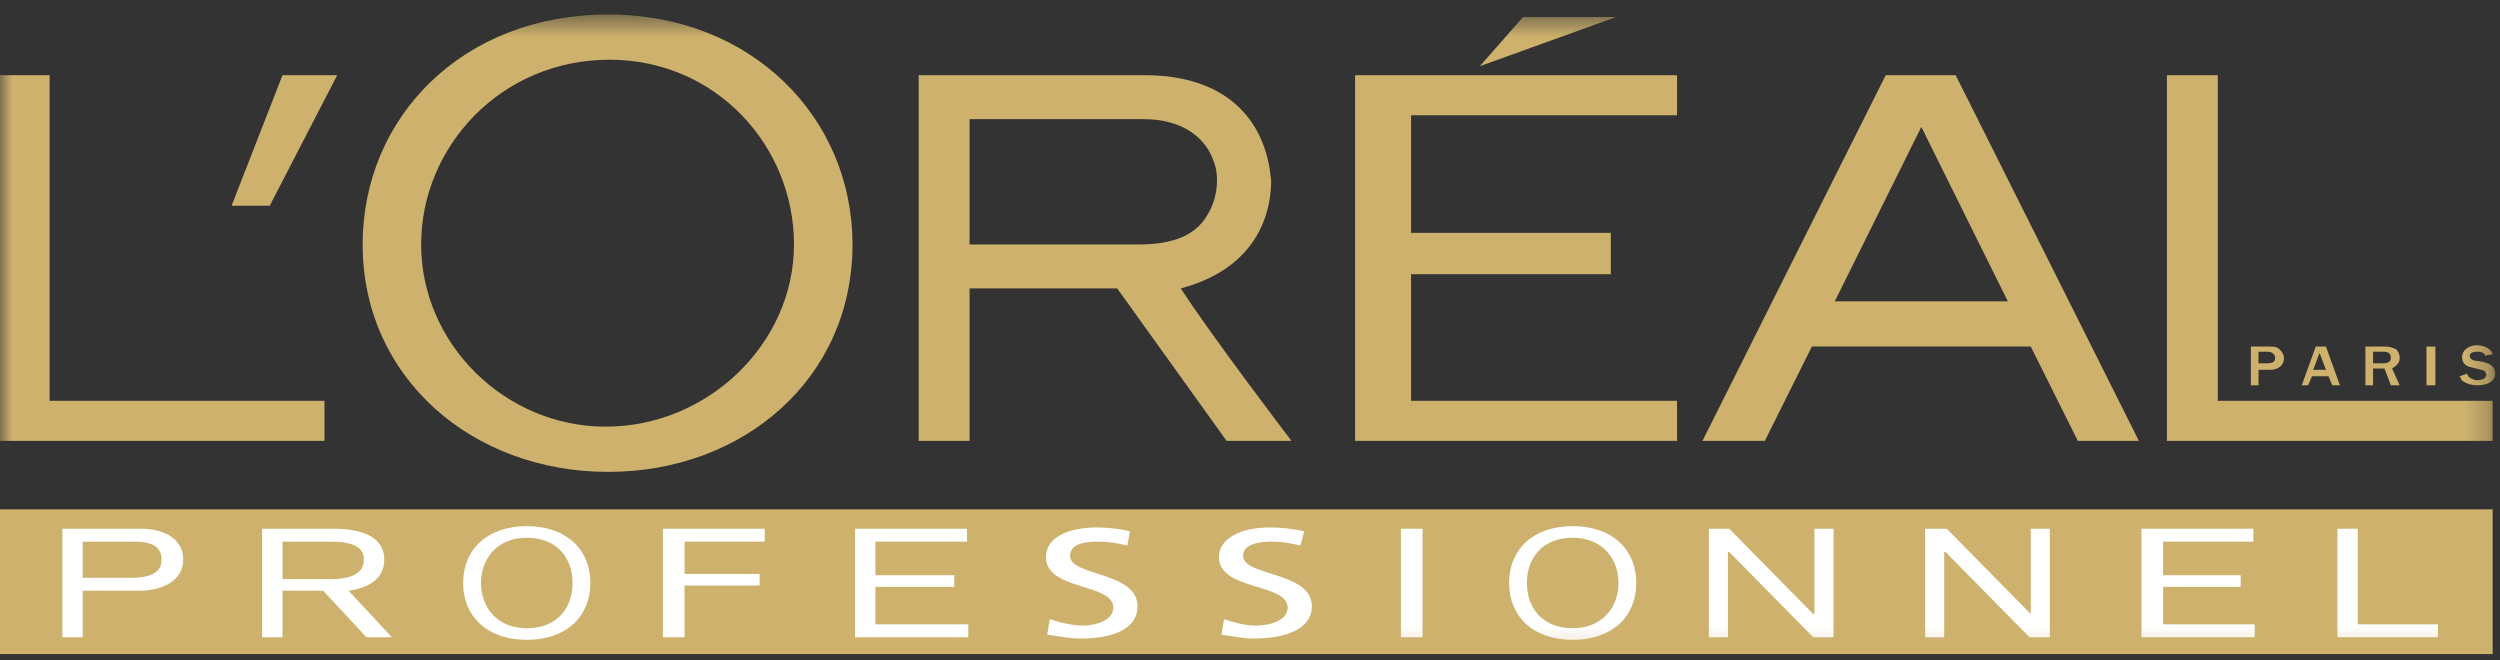 <?xml version="1.0" encoding="UTF-8"?>
<svg width="106px" height="28px" viewBox="0 0 106 28" version="1.1" xmlns="http://www.w3.org/2000/svg" xmlns:xlink="http://www.w3.org/1999/xlink">
    <rect x="0" y="0" width="106" height="28" fill="#333333" stroke="none"/>
    <!-- Generator: Sketch 47.1 (45422) - http://www.bohemiancoding.com/sketch -->
    <title>L'oreal</title>
    <desc>Created with Sketch.</desc>
    <defs>
        <polygon id="path-1" points="0 27.678 105.795 27.678 105.795 0.56 0 0.56"></polygon>
    </defs>
    <g id="Page-1" stroke="none" stroke-width="1" fill="none" fill-rule="evenodd">
        <g id="L'oreal">
            <g id="Page-1">
                <polygon id="Fill-1" fill="#CDB16D" points="0 27.732 105.688 27.732 105.688 21.596 0 21.596"></polygon>
                <g id="Group-36" transform="translate(0, 0.054)">
                    <path d="M3.507,24.446 L5.557,24.446 C6.366,24.446 6.851,24.226 6.851,23.679 C6.851,23.186 6.528,22.912 5.718,22.912 L3.507,22.912 L3.507,24.446 Z M2.644,22.364 L5.988,22.364 C6.798,22.364 7.769,22.692 7.769,23.679 C7.769,24.61 6.798,24.993 5.935,24.993 L3.507,24.993 L3.507,26.966 L2.644,26.966 L2.644,22.364 Z" id="Fill-2" fill="#FFFFFF"></path>
                    <path d="M11.977,24.5 L14.027,24.5 C14.836,24.5 15.43,24.282 15.43,23.679 C15.43,23.077 14.836,22.912 14.027,22.912 L11.977,22.912 L11.977,24.5 Z M11.114,22.364 L14.135,22.364 C15.214,22.364 16.293,22.638 16.293,23.679 C16.293,24.282 15.915,24.829 14.782,24.993 L16.617,26.966 L15.537,26.966 L13.703,24.993 L11.977,24.993 L11.977,26.966 L11.114,26.966 L11.114,22.364 Z" id="Fill-4" fill="#FFFFFF"></path>
                    <path d="M22.335,26.582 C23.684,26.582 24.278,25.651 24.278,24.665 C24.278,23.679 23.684,22.747 22.335,22.747 C21.04,22.747 20.393,23.679 20.393,24.665 C20.393,25.651 21.04,26.582 22.335,26.582 M22.335,22.254 C24.008,22.254 25.032,23.24 25.032,24.665 C25.032,26.089 24.008,27.075 22.335,27.075 C20.663,27.075 19.637,26.089 19.637,24.665 C19.637,23.24 20.663,22.254 22.335,22.254" id="Fill-6" fill="#FFFFFF"></path>
                    <polygon id="Fill-8" fill="#FFFFFF" points="28.108 22.364 32.424 22.364 32.424 22.912 29.025 22.912 29.025 24.281 32.208 24.281 32.208 24.774 29.025 24.774 29.025 26.965 28.108 26.965"></polygon>
                    <polygon id="Fill-10" fill="#FFFFFF" points="36.254 22.364 41.002 22.364 41.002 22.912 37.117 22.912 37.117 24.336 40.462 24.336 40.462 24.829 37.117 24.829 37.117 26.418 41.056 26.418 41.056 26.965 36.254 26.965"></polygon>
                    <path d="M47.799,23.076 C47.314,22.966 47.044,22.912 46.504,22.912 C45.965,22.912 45.372,23.021 45.372,23.514 C45.372,24.391 48.231,24.172 48.231,25.651 C48.231,26.637 47.152,27.02 45.803,27.02 C45.318,27.02 44.832,26.911 44.401,26.857 L44.509,26.198 C44.832,26.309 45.426,26.472 45.911,26.472 C46.451,26.472 47.206,26.253 47.206,25.705 C47.206,24.664 44.347,24.993 44.347,23.569 C44.347,22.747 45.264,22.309 46.504,22.309 C46.936,22.309 47.475,22.364 47.907,22.474 L47.799,23.076 Z" id="Fill-12" fill="#FFFFFF"></path>
                    <path d="M55.137,23.076 C54.651,22.966 54.381,22.912 53.895,22.912 C53.356,22.912 52.709,23.021 52.709,23.514 C52.709,24.391 55.622,24.172 55.622,25.651 C55.622,26.637 54.49,27.02 53.141,27.02 C52.709,27.02 52.223,26.911 51.792,26.857 L51.9,26.198 C52.223,26.309 52.763,26.472 53.249,26.472 C53.842,26.472 54.597,26.253 54.597,25.705 C54.597,24.664 51.684,24.993 51.684,23.569 C51.684,22.747 52.655,22.309 53.842,22.309 C54.327,22.309 54.813,22.364 55.299,22.474 L55.137,23.076 Z" id="Fill-14" fill="#FFFFFF"></path>
                    <mask id="mask-2" fill="white">
                        <use xlink:href="#path-1"></use>
                    </mask>
                    <g id="Clip-17"></g>
                    <polygon id="Fill-16" fill="#FFFFFF" mask="url(#mask-2)" points="59.399 26.965 60.316 26.965 60.316 22.364 59.399 22.364"></polygon>
                    <path d="M66.682,26.582 C67.977,26.582 68.624,25.651 68.624,24.665 C68.624,23.679 67.977,22.747 66.682,22.747 C65.333,22.747 64.74,23.679 64.74,24.665 C64.74,25.651 65.333,26.582 66.682,26.582 M66.682,22.254 C68.355,22.254 69.379,23.24 69.379,24.665 C69.379,26.089 68.355,27.075 66.682,27.075 C65.009,27.075 63.985,26.089 63.985,24.665 C63.985,23.24 65.009,22.254 66.682,22.254" id="Fill-18" fill="#FFFFFF" mask="url(#mask-2)"></path>
                    <polygon id="Fill-19" fill="#FFFFFF" mask="url(#mask-2)" points="72.455 22.364 73.318 22.364 76.879 25.979 76.933 25.979 76.933 22.364 77.742 22.364 77.742 26.965 76.879 26.965 73.318 23.351 73.264 23.351 73.264 26.965 72.455 26.965"></polygon>
                    <polygon id="Fill-20" fill="#FFFFFF" mask="url(#mask-2)" points="81.626 22.364 82.543 22.364 86.104 25.979 86.104 22.364 86.913 22.364 86.913 26.965 86.05 26.965 82.49 23.351 82.435 23.351 82.435 26.965 81.626 26.965"></polygon>
                    <polygon id="Fill-21" fill="#FFFFFF" mask="url(#mask-2)" points="90.797 22.364 95.545 22.364 95.545 22.912 91.715 22.912 91.715 24.336 95.005 24.336 95.005 24.829 91.715 24.829 91.715 26.418 95.599 26.418 95.599 26.965 90.797 26.965"></polygon>
                    <polygon id="Fill-22" fill="#FFFFFF" mask="url(#mask-2)" points="99.106 22.364 99.969 22.364 99.969 26.418 103.368 26.418 103.368 26.965 99.106 26.965"></polygon>
                    <path d="M95.761,16.283 L95.761,15.626 L96.247,15.626 C96.57,15.626 96.84,15.461 96.84,15.132 C96.84,14.968 96.732,14.804 96.57,14.694 C96.462,14.64 96.354,14.64 96.192,14.64 L95.437,14.64 L95.437,16.283 L95.761,16.283 Z M95.761,14.859 L96.138,14.859 C96.301,14.859 96.354,14.913 96.408,14.968 C96.462,15.023 96.462,15.078 96.462,15.132 C96.462,15.242 96.408,15.351 96.138,15.351 L95.761,15.351 L95.761,14.859 Z" id="Fill-23" fill="#CDB16D" mask="url(#mask-2)"></path>
                    <path d="M98.62,14.64 L98.188,14.64 L97.595,16.283 L97.865,16.283 L98.027,15.9 L98.728,15.9 L98.89,16.283 L99.213,16.283 L98.62,14.64 Z M98.081,15.626 L98.351,14.913 L98.62,15.626 L98.081,15.626 Z" id="Fill-24" fill="#CDB16D" mask="url(#mask-2)"></path>
                    <path d="M101.749,16.283 L101.425,15.571 C101.48,15.516 101.749,15.407 101.749,15.132 C101.749,14.968 101.695,14.859 101.587,14.749 C101.48,14.694 101.318,14.64 101.102,14.64 L100.293,14.64 L100.293,16.283 L100.617,16.283 L100.617,15.571 L101.102,15.571 L101.371,16.283 L101.749,16.283 Z M100.617,14.859 L101.048,14.859 C101.318,14.859 101.371,14.968 101.371,15.132 C101.371,15.297 101.21,15.351 101.048,15.351 L100.617,15.351 L100.617,14.859 Z" id="Fill-25" fill="#CDB16D" mask="url(#mask-2)"></path>
                    <polygon id="Fill-26" fill="#CDB16D" mask="url(#mask-2)" points="102.882 16.283 103.26 16.283 103.26 14.64 102.882 14.64"></polygon>
                    <path d="M104.609,15.79 C104.609,15.845 104.663,15.954 104.824,16.009 C104.932,16.064 104.986,16.064 105.04,16.064 C105.364,16.064 105.418,15.9 105.418,15.845 C105.418,15.68 105.256,15.625 105.202,15.625 L104.771,15.516 C104.5,15.462 104.393,15.297 104.393,15.078 C104.393,14.803 104.663,14.584 105.04,14.584 C105.202,14.584 105.418,14.64 105.526,14.749 C105.633,14.803 105.688,14.914 105.688,14.968 L105.364,15.023 C105.364,14.968 105.31,14.858 105.04,14.858 C104.771,14.858 104.717,14.968 104.717,15.023 C104.717,15.188 104.878,15.242 104.986,15.242 L105.31,15.297 C105.472,15.351 105.795,15.407 105.795,15.79 C105.795,16.118 105.472,16.283 105.04,16.283 C104.824,16.283 104.609,16.228 104.446,16.118 C104.339,16.064 104.339,15.954 104.285,15.9 L104.609,15.79 Z" id="Fill-27" fill="#CDB16D" mask="url(#mask-2)"></path>
                    <polygon id="Fill-28" fill="#CDB16D" mask="url(#mask-2)" points="57.457 18.639 71.106 18.639 71.106 16.94 59.83 16.94 59.83 11.572 68.3 11.572 68.3 9.819 59.83 9.819 59.83 4.833 71.106 4.833 71.106 3.135 57.457 3.135"></polygon>
                    <polygon id="Fill-29" fill="#CDB16D" mask="url(#mask-2)" points="64.578 0.67 62.744 2.752 68.516 0.67"></polygon>
                    <polygon id="Fill-30" fill="#CDB16D" mask="url(#mask-2)" points="94.034 16.94 94.034 3.135 91.876 3.135 91.876 18.639 105.688 18.639 105.688 16.94"></polygon>
                    <path d="M77.795,12.722 L81.464,5.327 L85.132,12.722 L77.795,12.722 Z M79.953,3.135 L72.185,18.639 L74.828,18.639 L76.824,14.64 L86.104,14.64 L88.1,18.639 L90.689,18.639 L82.921,3.135 L79.953,3.135 Z" id="Fill-31" fill="#CDB16D" mask="url(#mask-2)"></path>
                    <path d="M48.231,10.312 L41.11,10.312 L41.11,4.998 L48.501,4.998 C50.173,4.998 51.144,5.82 51.468,6.806 C51.738,7.518 51.576,8.449 51.198,9.052 C50.605,10.093 49.418,10.312 48.231,10.312 M50.065,12.174 C53.572,11.243 53.896,8.613 53.896,7.627 C53.681,4.889 51.846,3.135 48.555,3.135 L38.952,3.135 L38.952,18.639 L41.11,18.639 L41.11,12.174 L47.368,12.174 L52.008,18.639 L54.759,18.639 C54.759,18.639 51.414,14.256 50.065,12.174" id="Fill-32" fill="#CDB16D" mask="url(#mask-2)"></path>
                    <path d="M25.68,18.036 C21.418,18.036 17.857,14.53 17.857,10.311 C17.857,6.148 21.256,2.478 25.842,2.478 C30.374,2.478 33.665,6.148 33.665,10.311 C33.665,14.53 29.996,18.036 25.68,18.036 M25.788,0.561 C19.584,0.561 15.376,4.943 15.376,10.311 C15.376,15.954 20.016,19.954 25.788,19.954 C31.507,19.954 36.146,16.009 36.146,10.311 C36.146,4.943 31.885,0.561 25.788,0.561" id="Fill-33" fill="#CDB16D" mask="url(#mask-2)"></path>
                    <polygon id="Fill-34" fill="#CDB16D" mask="url(#mask-2)" points="9.819 8.668 11.437 8.668 14.297 3.135 11.977 3.135"></polygon>
                    <polygon id="Fill-35" fill="#CDB16D" mask="url(#mask-2)" points="2.104 16.94 2.104 3.135 -0 3.135 -0 18.639 13.757 18.639 13.757 16.94"></polygon>
                </g>
            </g>
        </g>
    </g>
</svg>